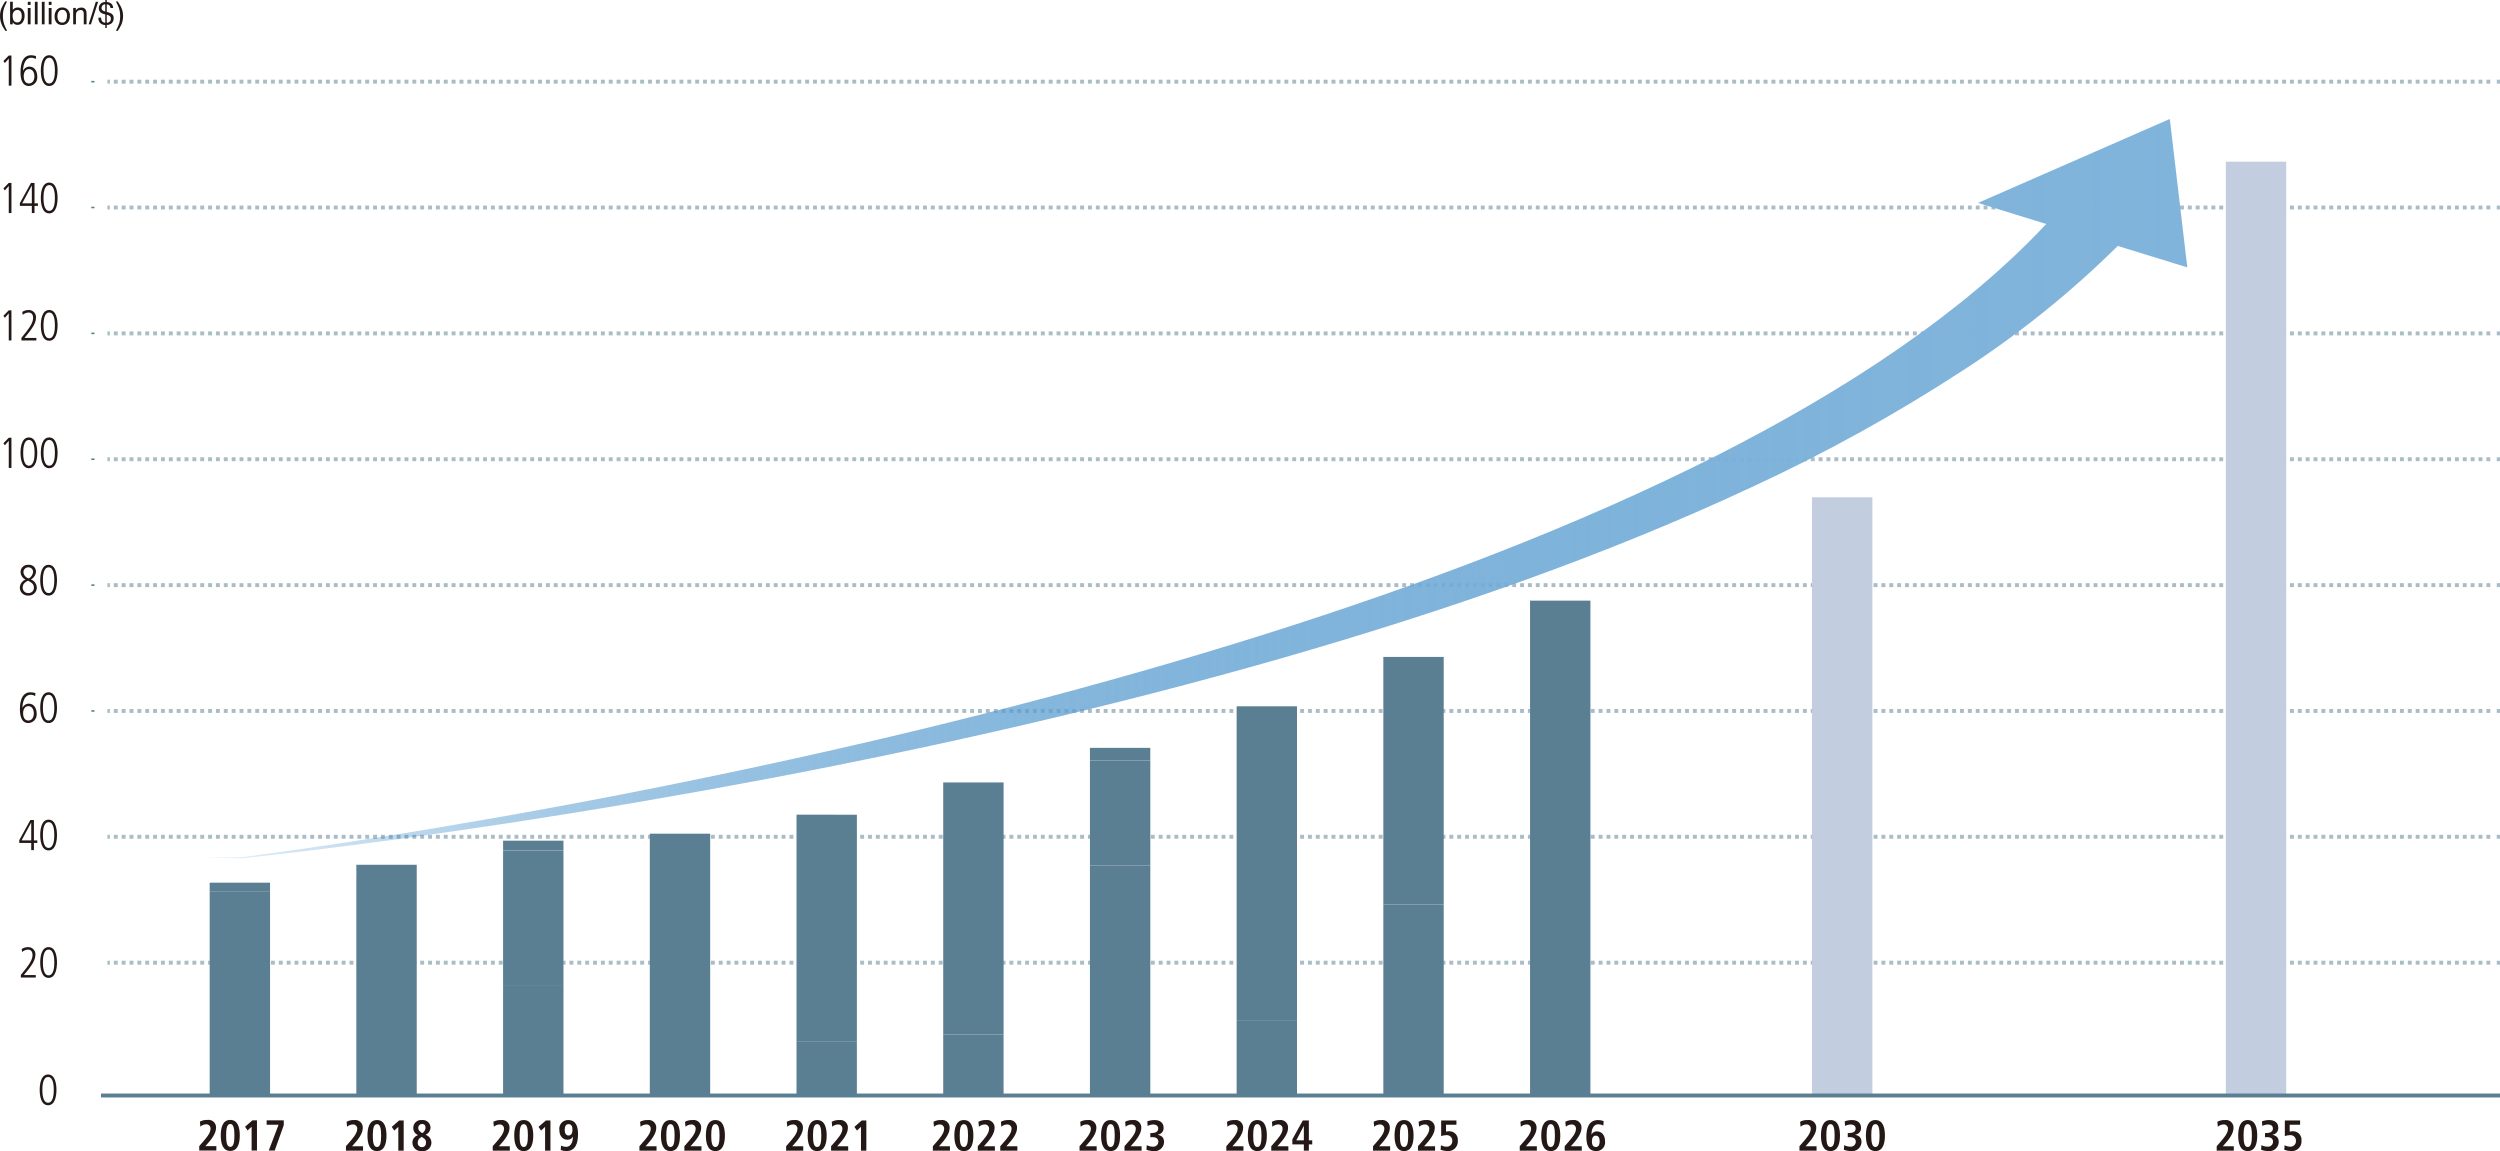 <?xml version="1.0" encoding="UTF-8"?>
<svg id="_レイヤー_1" data-name=" レイヤー 1" xmlns="http://www.w3.org/2000/svg" width="636.444" height="293.058" version="1.1" xmlns:xlink="http://www.w3.org/1999/xlink" viewBox="0 0 636.444 293.058">
  <defs>
    <linearGradient id="_名称未設定グラデーション_3" data-name="名称未設定グラデーション 3" x1="-4.076" y1="382.281" x2="-3.076" y2="382.281" gradientTransform="translate(2111.899 72074.281) scale(505.555 -188.212)" gradientUnits="userSpaceOnUse">
      <stop offset="0" stop-color="#0068b7" stop-opacity=".102"/>
      <stop offset=".05" stop-color="#0d6fba" stop-opacity=".188"/>
      <stop offset=".17" stop-color="#2b81c3" stop-opacity=".412"/>
      <stop offset=".3" stop-color="#4591ca" stop-opacity=".588"/>
      <stop offset=".43" stop-color="#5a9dd0" stop-opacity=".741"/>
      <stop offset=".56" stop-color="#6ba7d5" stop-opacity=".851"/>
      <stop offset=".7" stop-color="#76aed8" stop-opacity=".941"/>
      <stop offset=".84" stop-color="#7db2da" stop-opacity=".98"/>
      <stop offset="1" stop-color="#80b4db"/>
    </linearGradient>
  </defs>
  <g id="i_加工17_グラフ" data-name="i 加工17 グラフ">
    <path id="_パス_413466" data-name="パス 413466" d="M636.444,245.079h-.823" fill="none" stroke="#aabdc7"/>
    <path id="_パス_413467" data-name="パス 413467" d="M633.976,245.079H27.351" fill="none" stroke="#aabdc7" stroke-dasharray="0 0 1 1"/>
    <path id="_パス_413468" data-name="パス 413468" d="M636.444,213.028h-.823" fill="none" stroke="#aabdc7"/>
    <path id="_パス_413469" data-name="パス 413469" d="M633.976,213.028H27.351" fill="none" stroke="#aabdc7" stroke-dasharray="0 0 1 1"/>
    <path id="_パス_413470" data-name="パス 413470" d="M636.444,180.994h-.823" fill="none" stroke="#aabdc7"/>
    <path id="_パス_413471" data-name="パス 413471" d="M633.976,180.994H27.351" fill="none" stroke="#aabdc7" stroke-dasharray="0 0 1 1"/>
    <path id="_パス_413472" data-name="パス 413472" d="M24.061,180.994h-.823" fill="none" stroke="#5a7e92" stroke-width=".4"/>
    <path id="_パス_413473" data-name="パス 413473" d="M636.444,148.96h-.823" fill="none" stroke="#aabdc7"/>
    <path id="_パス_413474" data-name="パス 413474" d="M633.976,148.96H27.351" fill="none" stroke="#aabdc7" stroke-dasharray="0 0 1 1"/>
    <path id="_パス_413475" data-name="パス 413475" d="M24.061,148.96h-.823" fill="none" stroke="#5a7e92" stroke-width=".4"/>
    <path id="_パス_413476" data-name="パス 413476" d="M636.444,116.91h-.823" fill="none" stroke="#aabdc7"/>
    <path id="_パス_413477" data-name="パス 413477" d="M633.976,116.91H27.351" fill="none" stroke="#aabdc7" stroke-dasharray="0 0 1 1"/>
    <path id="_パス_413478" data-name="パス 413478" d="M24.061,116.91h-.823" fill="none" stroke="#5a7e92" stroke-width=".4"/>
    <path id="_パス_413479" data-name="パス 413479" d="M636.444,84.875h-.823" fill="none" stroke="#aabdc7"/>
    <path id="_パス_413480" data-name="パス 413480" d="M633.976,84.875H27.351" fill="none" stroke="#aabdc7" stroke-dasharray="0 0 1 1"/>
    <path id="_パス_413481" data-name="パス 413481" d="M24.061,84.875h-.823" fill="none" stroke="#5a7e92" stroke-width=".4"/>
    <path id="_パス_413482" data-name="パス 413482" d="M636.444,52.825h-.823" fill="none" stroke="#aabdc7"/>
    <path id="_パス_413483" data-name="パス 413483" d="M633.976,52.825H27.351" fill="none" stroke="#aabdc7" stroke-dasharray="0 0 1 1"/>
    <path id="_パス_413484" data-name="パス 413484" d="M24.061,52.825h-.823" fill="none" stroke="#5a7e92" stroke-width=".4"/>
    <path id="_パス_413485" data-name="パス 413485" d="M636.444,20.791h-.823" fill="none" stroke="#aabdc7"/>
    <path id="_パス_413486" data-name="パス 413486" d="M633.976,20.791H27.351" fill="none" stroke="#aabdc7" stroke-dasharray="0 0 1 1"/>
    <path id="_パス_413487" data-name="パス 413487" d="M24.061,20.791h-.823" fill="none" stroke="#5a7e92" stroke-width=".4"/>
    <g id="_グループ_148474" data-name="グループ 148474">
      <path id="_パス_410556" data-name="パス 410556" d="M53.38,228.017h0v50.873h15.37v-50.873h0v-1.135h-15.37v1.135Z" fill="#5a7e92" stroke-width="0"/>
      <rect id="_長方形_21173" data-name="長方形 21173" x="53.38" y="224.71" width="15.367" height="2.172" fill="#5a7e92" stroke-width="0"/>
    </g>
    <path id="_パス_410557" data-name="パス 410557" d="M106.092,221.831v-1.678h-15.38v1.678h.016v1.431h-.016v55.628h15.38v-55.627h0v-1.431h0Z" fill="#5a7e92" stroke-width="0"/>
    <g id="_グループ_148475" data-name="グループ 148475">
      <path id="_パス_410558" data-name="パス 410558" d="M128.077,258.719v20.171h15.37v-27.888h-15.37v7.717Z" fill="#5a7e92" stroke-width="0"/>
      <path id="_パス_410559" data-name="パス 410559" d="M143.447,216.5h-15.37v1.135h0v33.367h15.37v-33.367h0v-1.135Z" fill="#5a7e92" stroke-width="0"/>
      <rect id="_長方形_21174" data-name="長方形 21174" x="128.077" y="214.016" width="15.367" height="2.468" fill="#5a7e92" stroke-width="0"/>
    </g>
    <path id="_パス_410560" data-name="パス 410560" d="M165.425,212.239v2.419h0v64.233h15.37v-64.233h0v-2.419h-15.37Z" fill="#5a7e92" stroke-width="0"/>
    <g id="_グループ_148476" data-name="グループ 148476">
      <rect id="_長方形_21175" data-name="長方形 21175" x="202.774" y="265.217" width="15.367" height="13.673" fill="#5a7e92" stroke-width="0"/>
      <path id="_パス_410561" data-name="パス 410561" d="M202.774,207.401v40.7h0v17.111h15.37v-17.106h0v-40.7l-15.37-.005Z" fill="#5a7e92" stroke-width="0"/>
    </g>
    <g id="_グループ_148477" data-name="グループ 148477">
      <rect id="_長方形_21176" data-name="長方形 21176" x="240.122" y="263.374" width="15.367" height="15.532" fill="#5a7e92" stroke-width="0"/>
      <path id="_パス_410562" data-name="パス 410562" d="M240.122,199.191v64.183h15.37v-64.183h-15.37Z" fill="#5a7e92" stroke-width="0"/>
    </g>
    <g id="_グループ_148478" data-name="グループ 148478">
      <path id="_パス_410563" data-name="パス 410563" d="M277.471,230.239v10.086h0v38.566h15.37v-38.567h0v-20.023h-15.37v9.938Z" fill="#5a7e92" stroke-width="0"/>
      <path id="_パス_410564" data-name="パス 410564" d="M277.471,193.597v1.629h0v6.384h0v18.687h15.37v-18.687h0v-6.384h0v-1.629h-15.37Z" fill="#5a7e92" stroke-width="0"/>
      <rect id="_長方形_21177" data-name="長方形 21177" x="277.471" y="190.389" width="15.367" height="3.208" fill="#5a7e92" stroke-width="0"/>
    </g>
    <g id="_グループ_148479" data-name="グループ 148479">
      <rect id="_長方形_21178" data-name="長方形 21178" x="314.819" y="259.887" width="15.367" height="19.02" fill="#5a7e92" stroke-width="0"/>
      <path id="_パス_410565" data-name="パス 410565" d="M314.819,179.81v80.08h15.37v-80.08h-15.37Z" fill="#5a7e92" stroke-width="0"/>
    </g>
    <g id="_グループ_148480" data-name="グループ 148480">
      <path id="_パス_410566" data-name="パス 410566" d="M352.167,242.627v36.263h15.37v-48.652h-15.37v12.389Z" fill="#5a7e92" stroke-width="0"/>
      <path id="_パス_410567" data-name="パス 410567" d="M352.167,167.239v37.036h0v25.963h15.37v-25.963h0v-37.036h-15.37Z" fill="#5a7e92" stroke-width="0"/>
    </g>
    <path id="_パス_410568" data-name="パス 410568" d="M389.516,152.909v71.538h0v54.443h15.37v-54.443h0v-71.538h-15.37Z" fill="#5a7e92" stroke-width="0"/>
    <path id="_パス_413488" data-name="パス 413488" d="M461.301,126.6h15.367v152.29h-15.367V126.6Z" fill="#c2cddf" stroke-width="0"/>
    <path id="_パス_413489" data-name="パス 413489" d="M566.65,41.16h15.367v237.731h-15.367V41.16Z" fill="#c2cddf" stroke-width="0"/>
    <path id="_パス_413490" data-name="パス 413490" d="M636.444,278.89H25.706" fill="none" stroke="#5a7e92"/>
    <path id="_パス_413491" data-name="パス 413491" d="M50.722,292.895h4.356v-1.122h-2.794l.275-.3c1.287-1.4,2.442-2.937,2.442-4.323.082-1.056-.708-1.979-1.764-2.061-.149-.012-.299-.006-.447.018-.662-.03-1.319.122-1.9.44l.118,1.265c.421-.382.971-.59,1.54-.583.568-.013,1.038.437,1.051,1.004.001.047-.001.093-.006.14,0,1.155-1.177,2.464-2.3,3.74l-.572.649v1.133ZM57.564,289.056c0-1.694.2-2.915,1.056-2.915s1.056,1.221,1.056,2.915-.187,2.915-1.056,2.915-1.056-1.221-1.056-2.915ZM56.2,289.056c0,1.892.44,3.949,2.42,3.949s2.42-2.057,2.42-3.949-.429-3.949-2.42-3.949-2.42,2.057-2.42,3.949ZM64.054,292.895h1.364v-7.678h-1.166l-1.87,1.628.649.946,1.023-.957v6.061ZM68.421,292.895h1.519l2.3-6.446v-1.232h-4.358v1.122h3.036l-2.497,6.556Z" fill="#231815" stroke-width="0"/>
    <path id="_パス_413492" data-name="パス 413492" d="M.865,15.545l.374.506.99-1.144v6.908h.682v-7.678h-.682l-1.364,1.408ZM9.17,14.269c-.409-.13-.835-.2-1.265-.209-2.684,0-2.684,3.5-2.684,4.433,0,1.276.275,3.4,2.134,3.4,1.21-.025,2.171-1.027,2.145-2.238-.001-.061-.005-.122-.011-.182,0-.957-.44-2.519-2.013-2.519-.703-.005-1.337.423-1.595,1.077h-.022c0-.33.077-3.333,2.112-3.333.406.004.802.122,1.144.341l.055-.77ZM6.035,19.384c0-1.045.528-1.793,1.32-1.793,1.166,0,1.408,1.232,1.408,1.771,0,1.463-.792,1.892-1.408,1.892-.528,0-1.32-.363-1.32-1.87ZM14.659,17.976c0-1.331-.264-3.916-2.134-3.916s-2.134,2.585-2.134,3.916.264,3.916,2.134,3.916,2.134-2.585,2.134-3.916ZM13.977,17.976c0,.913-.077,3.278-1.452,3.278s-1.452-2.365-1.452-3.278.077-3.278,1.452-3.278,1.452,2.365,1.452,3.278Z" fill="#231815" stroke-width="0"/>
    <path id="_パス_413493" data-name="パス 413493" d="M1.811.368c-.308.565-.575,1.151-.8,1.754-.194.641-.287,1.308-.274,1.978-.008.703.098,1.402.316,2.07.216.573.473,1.129.77,1.664h-.473c-.38-.595-.615-.973-.706-1.134-.116-.217-.216-.441-.3-.672-.147-.398-.248-.812-.3-1.234-.028-.215-.042-.431-.043-.648-.013-.703.11-1.402.361-2.059.272-.599.594-1.174.961-1.719h.488ZM2.569.442h.684v2.082c.146-.194.334-.351.551-.459.218-.107.458-.161.7-.158.481-.017.945.179,1.268.537.354.449.528,1.014.486,1.584.022.587-.146,1.165-.48,1.648-.305.431-.807.678-1.334.657-.284.008-.564-.072-.8-.23-.161-.123-.302-.27-.418-.437v.534h-.657V.442ZM4.397,5.712c.346.018.675-.156.854-.453.205-.365.303-.781.283-1.2.014-.383-.084-.761-.283-1.089-.179-.284-.498-.45-.834-.434-.317-.002-.622.127-.842.355-.271.327-.401.749-.361,1.172-.011.325.039.65.148.957.15.438.573.721,1.035.692ZM7.073,2.036h.715v4.164h-.715V2.036ZM7.073.462h.715v.8h-.715V.462ZM8.873.462h.7v5.738h-.7V.462ZM10.65.462h.7v5.738h-.7V.462ZM12.408,2.036h.715v4.164h-.715V2.036ZM12.408.462h.715v.8h-.715V.462ZM15.844,5.747c.398.038.779-.172.959-.529.177-.367.266-.771.26-1.178.013-.328-.051-.654-.187-.953-.192-.382-.596-.611-1.023-.578-.38-.026-.743.164-.937.492-.204.362-.305.773-.293,1.188-.015.391.086.777.29,1.111.208.305.563.475.931.447ZM15.87,1.9c.51-.012,1.002.183,1.367.539.399.428.601,1.003.559,1.586.024.596-.149,1.184-.492,1.672-.369.459-.94.706-1.527.66-.522.023-1.026-.192-1.371-.584-.358-.443-.539-1.004-.509-1.573-.032-.606.159-1.204.535-1.68.36-.415.889-.644,1.438-.62ZM18.632,2.021h.668v.594c.168-.22.383-.4.629-.527.231-.109.483-.163.738-.16.489-.054.962.191,1.2.621.13.307.189.64.172.973v2.678h-.715v-2.637c.009-.211-.03-.422-.113-.617-.123-.26-.394-.416-.68-.391-.138-.004-.277.014-.41.051-.2.062-.376.182-.508.344-.109.122-.188.269-.229.428-.041.208-.059.419-.053.631v2.191h-.7V2.021ZM24.386.466h.594l-1.821,5.734h-.594l1.821-5.734ZM27.174,5.794c.374.018.727-.169.922-.488.091-.166.137-.353.133-.543.016-.293-.12-.573-.359-.742-.216-.132-.453-.227-.7-.281l.004,2.054ZM25.85,2.024c-.012.23.083.453.256.605.2.157.437.261.689.3v-1.829c-.279-.015-.548.101-.729.313-.137.175-.213.389-.216.611ZM25.15,2.071c.002-.4.158-.783.436-1.07.318-.329.763-.506,1.221-.484v-.517h.371v.512c.44.005.863.168,1.193.459.283.283.44.668.436,1.068h-.684c-.013-.181-.067-.356-.16-.512-.171-.266-.469-.424-.785-.414v1.9c.431.099.845.26,1.23.477.352.246.552.657.527,1.086.055.578-.203,1.141-.676,1.477-.332.187-.702.296-1.082.32v.753h-.371v-.758c-.62.026-1.207-.278-1.543-.8-.165-.331-.242-.699-.225-1.068h.691c0,.269.058.535.168.781.191.314.533.504.9.5v-2.136c-.457-.06-.888-.245-1.246-.535-.279-.272-.427-.65-.407-1.039h.006ZM29.514,7.833c.308-.569.575-1.159.8-1.766.194-.637.287-1.301.275-1.967.008-.701-.099-1.399-.316-2.066-.216-.573-.473-1.129-.77-1.664h.473c.4.641.643,1.036.729,1.186.107.199.199.406.275.619.121.312.211.635.268.965.052.303.079.61.08.918.012.705-.113,1.406-.367,2.063-.269.598-.589,1.172-.957,1.715l-.49-.003Z" fill="#231815" stroke-width="0"/>
    <path id="_パス_413494" data-name="パス 413494" d="M.865,47.974l.374.506.99-1.144v6.908h.682v-7.678h-.682l-1.364,1.408ZM5.056,51.714v.693h3.047v1.837h.682v-1.837h.869v-.638h-.869v-5.2h-.9l-2.829,5.145ZM8.081,47.244h.022v4.521h-2.453l2.431-4.521ZM14.659,50.401c0-1.331-.264-3.916-2.134-3.916s-2.134,2.589-2.134,3.92.264,3.916,2.134,3.916,2.134-2.585,2.134-3.916v-.004ZM13.977,50.401c0,.913-.077,3.278-1.452,3.278s-1.452-2.365-1.452-3.278.077-3.278,1.452-3.278,1.452,2.369,1.452,3.282v-.004Z" fill="#231815" stroke-width="0"/>
    <path id="_パス_413495" data-name="パス 413495" d="M.865,80.403l.374.506.99-1.144v6.908h.682v-7.678h-.682l-1.364,1.408ZM5.452,86.673h3.806v-.638h-3.036l.99-1.221c.649-.8,1.947-2.431,1.947-3.883.101-1.006-.632-1.903-1.637-2.004-.077-.008-.155-.011-.233-.009-.575,0-1.137.168-1.617.484l.1.759c.41-.354.923-.566,1.463-.605.847,0,1.2.594,1.2,1.375,0,1.5-1.507,3.245-2.4,4.345l-.583.726v.671ZM14.659,82.834c0-1.331-.264-3.916-2.134-3.916s-2.134,2.585-2.134,3.916.264,3.916,2.134,3.916,2.134-2.585,2.134-3.916ZM13.977,82.834c0,.913-.077,3.278-1.452,3.278s-1.452-2.365-1.452-3.278.077-3.278,1.452-3.278,1.452,2.365,1.452,3.278Z" fill="#231815" stroke-width="0"/>
    <path id="_パス_413496" data-name="パス 413496" d="M.865,112.848l.374.506.99-1.144v6.908h.682v-7.678h-.682l-1.364,1.408ZM9.489,115.279c0-1.331-.264-3.916-2.134-3.916s-2.134,2.585-2.134,3.916.264,3.916,2.134,3.916,2.134-2.585,2.134-3.916ZM8.807,115.279c0,.913-.077,3.278-1.452,3.278s-1.452-2.365-1.452-3.278.077-3.278,1.452-3.278,1.452,2.365,1.452,3.278ZM14.659,115.279c0-1.331-.264-3.916-2.134-3.916s-2.134,2.585-2.134,3.916.264,3.916,2.134,3.916,2.134-2.585,2.134-3.916ZM13.977,115.279c0,.913-.077,3.278-1.452,3.278s-1.452-2.365-1.452-3.278.077-3.278,1.452-3.278,1.452,2.365,1.452,3.278Z" fill="#231815" stroke-width="0"/>
    <path id="_パス_413497" data-name="パス 413497" d="M6.51,147.547c-.843.315-1.418,1.101-1.463,2-.033,1.116.845,2.047,1.96,2.08.062.002.123,0,.185-.003,1.115.082,2.085-.755,2.168-1.869.006-.081.007-.162.003-.243-.057-.907-.653-1.692-1.511-1.991.747-.39,1.242-1.135,1.311-1.974.019-.96-.745-1.754-1.705-1.772-.081-.002-.162.003-.242.012-1.017-.075-1.902.688-1.977,1.704-.002.031-.004.062-.005.094.013.845.509,1.607,1.276,1.962ZM8.435,145.585c-.077.702-.486,1.323-1.1,1.672-.75-.186-1.301-.826-1.372-1.595-.002-.679.547-1.23,1.226-1.232.001,0,.002,0,.003,0,.655-.031,1.212.476,1.242,1.131,0,.008,0,.016,0,.024ZM8.635,149.523c.057.749-.503,1.402-1.252,1.46-.049.004-.098.005-.148.003-.764.043-1.418-.542-1.46-1.305-.002-.038-.003-.076-.002-.114,0-.308,0-.99,1.111-1.606l.22-.132c.682.318,1.529.77,1.529,1.694h.002ZM14.507,147.708c0-1.331-.264-3.916-2.134-3.916s-2.134,2.585-2.134,3.916.264,3.916,2.134,3.916,2.134-2.585,2.134-3.916ZM13.825,147.708c0,.913-.077,3.278-1.452,3.278s-1.452-2.365-1.452-3.278.077-3.278,1.452-3.278,1.452,2.365,1.452,3.278Z" fill="#231815" stroke-width="0"/>
    <path id="_パス_413498" data-name="パス 413498" d="M9.018,176.447c-.409-.13-.835-.2-1.265-.209-2.684,0-2.684,3.498-2.684,4.433,0,1.276.275,3.4,2.134,3.4,1.21-.025,2.171-1.027,2.145-2.238-.001-.061-.005-.122-.011-.182,0-.957-.44-2.519-2.013-2.519-.703-.005-1.337.423-1.595,1.077h-.022c0-.33.077-3.333,2.112-3.333.406.004.802.122,1.144.341l.055-.77ZM5.883,181.562c0-1.045.528-1.793,1.32-1.793,1.166,0,1.408,1.232,1.408,1.771,0,1.463-.792,1.892-1.408,1.892-.528,0-1.32-.363-1.32-1.87ZM14.507,180.154c0-1.331-.264-3.916-2.134-3.916s-2.134,2.585-2.134,3.916.264,3.916,2.134,3.916,2.134-2.585,2.134-3.916ZM13.825,180.154c0,.913-.077,3.278-1.452,3.278s-1.452-2.365-1.452-3.278.077-3.278,1.452-3.278,1.452,2.365,1.452,3.278Z" fill="#231815" stroke-width="0"/>
    <path id="_パス_413499" data-name="パス 413499" d="M4.904,213.892v.693h3.047v1.837h.682v-1.837h.869v-.638h-.869v-5.2h-.9l-2.829,5.145ZM7.929,209.422h.022v4.521h-2.453l2.431-4.521ZM14.507,212.583c0-1.331-.264-3.916-2.134-3.916s-2.134,2.585-2.134,3.916.264,3.916,2.134,3.916,2.134-2.585,2.134-3.916ZM13.825,212.583c0,.913-.077,3.278-1.452,3.278s-1.452-2.365-1.452-3.278.077-3.278,1.452-3.278,1.452,2.365,1.452,3.278Z" fill="#231815" stroke-width="0"/>
    <path id="_パス_413500" data-name="パス 413500" d="M5.3,248.867h3.806v-.638h-3.036l.993-1.221c.649-.8,1.947-2.431,1.947-3.883.101-1.006-.632-1.903-1.637-2.004-.077-.008-.155-.011-.233-.009-.575,0-1.137.168-1.617.484l.1.759c.41-.354.923-.566,1.463-.605.847,0,1.2.594,1.2,1.375,0,1.5-1.507,3.245-2.4,4.345l-.586.726v.671ZM14.507,245.028c0-1.331-.264-3.916-2.134-3.916s-2.134,2.585-2.134,3.916.264,3.916,2.134,3.916,2.134-2.585,2.134-3.916ZM13.825,245.028c0,.913-.077,3.278-1.452,3.278s-1.452-2.365-1.452-3.278.077-3.278,1.452-3.278,1.452,2.365,1.452,3.278Z" fill="#231815" stroke-width="0"/>
    <path id="_パス_413501" data-name="パス 413501" d="M14.372,277.457c0-1.331-.264-3.916-2.134-3.916s-2.134,2.585-2.134,3.916.264,3.916,2.134,3.916,2.134-2.585,2.134-3.916ZM13.69,277.457c0,.913-.077,3.278-1.452,3.278s-1.452-2.365-1.452-3.278.077-3.278,1.452-3.278,1.452,2.365,1.452,3.278Z" fill="#231815" stroke-width="0"/>
    <path id="_パス_413502" data-name="パス 413502" d="M88.07,292.928h4.356v-1.122h-2.794l.275-.3c1.287-1.4,2.442-2.937,2.442-4.323.082-1.056-.708-1.979-1.764-2.061-.149-.012-.299-.006-.447.018-.662-.03-1.319.122-1.9.44l.118,1.265c.421-.382.971-.59,1.54-.583.568-.013,1.038.437,1.051,1.004.001.047-.001.093-.006.14,0,1.155-1.177,2.464-2.3,3.74l-.572.649v1.133ZM94.912,289.089c0-1.694.2-2.915,1.056-2.915s1.056,1.221,1.056,2.915-.187,2.915-1.056,2.915-1.056-1.221-1.056-2.915ZM93.548,289.089c0,1.892.44,3.949,2.42,3.949s2.42-2.057,2.42-3.949-.429-3.949-2.42-3.949-2.42,2.057-2.42,3.949ZM101.402,292.928h1.364v-7.678h-1.166l-1.87,1.628.649.946,1.023-.957v6.061ZM106.352,290.893c-.016-.528.258-1.022.715-1.287l.264-.187.286.176c.6.352.847.66.847,1.254,0,.7-.363,1.188-1.056,1.188-.568.019-1.043-.427-1.062-.995-.002-.05,0-.1.006-.149ZM104.988,290.904c.01,1.196.987,2.157,2.183,2.147.072,0,.145-.005.217-.013,1.176.161,2.26-.662,2.421-1.838.015-.113.022-.227.019-.34-.009-.789-.471-1.502-1.188-1.832l-.286-.154c.75-.319,1.241-1.049,1.254-1.864-.048-1.086-.967-1.927-2.053-1.88-.042.002-.084.005-.125.01-1.09-.13-2.079.649-2.209,1.739-.012.098-.016.197-.013.296-.013.793.477,1.508,1.221,1.782l-.385.187c-.666.33-1.078,1.017-1.056,1.76ZM106.488,287.197c-.058-.522.318-.992.84-1.05.035-.004.07-.006.106-.006.638,0,.9.374.9,1-.048.55-.354,1.044-.825,1.331-.497-.296-1.021-.637-1.021-1.275Z" fill="#231815" stroke-width="0"/>
    <path id="_パス_413503" data-name="パス 413503" d="M125.435,292.928h4.356v-1.122h-2.794l.275-.3c1.287-1.4,2.442-2.937,2.442-4.323.082-1.056-.708-1.979-1.764-2.061-.149-.012-.299-.006-.447.018-.662-.03-1.319.122-1.9.44l.118,1.265c.421-.382.971-.59,1.54-.583.568-.013,1.038.437,1.051,1.004.001.047-.001.093-.006.14,0,1.155-1.177,2.464-2.3,3.74l-.572.649v1.133ZM132.277,289.089c0-1.694.2-2.915,1.056-2.915s1.056,1.221,1.056,2.915-.187,2.915-1.056,2.915-1.056-1.221-1.056-2.915ZM130.913,289.089c0,1.892.44,3.949,2.42,3.949s2.42-2.057,2.42-3.949-.429-3.949-2.42-3.949-2.42,2.057-2.42,3.949ZM138.767,292.928h1.364v-7.678h-1.166l-1.87,1.628.649.946,1.023-.957v6.061ZM143.761,287.628c0-.9.3-1.452.99-1.452s.99.55.99,1.452c0,.869-.341,1.441-.99,1.441-.704-.002-.99-.607-.99-1.441ZM142.753,292.774c.45.178.931.268,1.415.264,2.354,0,2.985-2.046,2.985-4.31,0-1.98-.539-3.586-2.5-3.586-1.214-.043-2.233.907-2.276,2.121-.005.129.002.257.02.385,0,1.672.968,2.5,2.046,2.5.578.034,1.125-.265,1.408-.77l.022.022c-.044.935-.3,2.563-1.782,2.563-.441-.013-.874-.125-1.265-.33l-.073,1.141Z" fill="#231815" stroke-width="0"/>
    <path id="_パス_413504" data-name="パス 413504" d="M162.784,292.928h4.356v-1.122h-2.794l.275-.3c1.287-1.4,2.442-2.937,2.442-4.323.082-1.056-.708-1.979-1.764-2.061-.149-.012-.299-.006-.447.018-.662-.03-1.319.122-1.9.44l.118,1.265c.421-.382.971-.59,1.54-.583.568-.013,1.038.437,1.051,1.004.001.047-.001.093-.006.14,0,1.155-1.177,2.464-2.3,3.74l-.572.649v1.133ZM169.626,289.089c0-1.694.2-2.915,1.056-2.915s1.056,1.221,1.056,2.915-.187,2.915-1.056,2.915-1.056-1.221-1.056-2.915ZM168.262,289.089c0,1.892.44,3.949,2.42,3.949s2.42-2.057,2.42-3.949-.429-3.949-2.42-3.949-2.42,2.057-2.42,3.949ZM174.224,292.928h4.356v-1.122h-2.794l.275-.3c1.287-1.4,2.442-2.937,2.442-4.323.082-1.056-.708-1.979-1.764-2.061-.149-.012-.299-.006-.447.018-.662-.03-1.319.122-1.9.44l.121,1.265c.421-.382.971-.59,1.54-.583.568-.013,1.038.437,1.051,1.004.001.047-.001.093-.006.14,0,1.155-1.177,2.464-2.3,3.74l-.572.649-.002,1.133ZM181.066,289.089c0-1.694.2-2.915,1.056-2.915s1.056,1.221,1.056,2.915-.187,2.915-1.056,2.915-1.056-1.221-1.056-2.915ZM179.702,289.089c0,1.892.44,3.949,2.42,3.949s2.42-2.057,2.42-3.949-.429-3.949-2.42-3.949-2.42,2.057-2.42,3.949Z" fill="#231815" stroke-width="0"/>
    <path id="_パス_413505" data-name="パス 413505" d="M200.132,292.928h4.356v-1.122h-2.794l.275-.3c1.287-1.4,2.442-2.937,2.442-4.323.082-1.056-.708-1.979-1.764-2.061-.149-.012-.299-.006-.447.018-.662-.03-1.319.122-1.9.44l.118,1.265c.421-.382.971-.59,1.54-.583.568-.013,1.038.437,1.051,1.004.001.047-.001.093-.006.14,0,1.155-1.177,2.464-2.3,3.74l-.572.649v1.133ZM206.974,289.089c0-1.694.2-2.915,1.056-2.915s1.056,1.221,1.056,2.915-.187,2.915-1.056,2.915-1.056-1.221-1.056-2.915ZM205.61,289.089c0,1.892.44,3.949,2.42,3.949s2.42-2.057,2.42-3.949-.429-3.949-2.42-3.949-2.42,2.057-2.42,3.949ZM211.572,292.928h4.356v-1.122h-2.794l.275-.3c1.287-1.4,2.442-2.937,2.442-4.323.082-1.056-.708-1.979-1.764-2.061-.149-.012-.299-.006-.447.018-.662-.03-1.319.122-1.9.44l.121,1.265c.421-.382.971-.59,1.54-.583.568-.013,1.038.437,1.051,1.004.001.047-.001.093-.006.14,0,1.155-1.177,2.464-2.3,3.74l-.572.649-.002,1.133ZM219.184,292.928h1.366v-7.678h-1.168l-1.87,1.628.649.946,1.023-.957v6.061Z" fill="#231815" stroke-width="0"/>
    <path id="_パス_413506" data-name="パス 413506" d="M237.481,292.928h4.356v-1.122h-2.794l.275-.3c1.287-1.4,2.442-2.937,2.442-4.323.082-1.056-.708-1.979-1.764-2.061-.149-.012-.299-.006-.447.018-.662-.03-1.319.122-1.9.44l.118,1.265c.421-.382.971-.59,1.54-.583.568-.013,1.038.437,1.051,1.004.001.047-.001.093-.006.14,0,1.155-1.177,2.464-2.3,3.74l-.572.649v1.133ZM244.323,289.089c0-1.694.2-2.915,1.056-2.915s1.056,1.221,1.056,2.915-.187,2.915-1.056,2.915-1.056-1.221-1.056-2.915ZM242.959,289.089c0,1.892.44,3.949,2.42,3.949s2.42-2.057,2.42-3.949-.429-3.949-2.42-3.949-2.42,2.057-2.42,3.949ZM248.921,292.928h4.356v-1.122h-2.794l.275-.3c1.287-1.4,2.442-2.937,2.442-4.323.082-1.056-.708-1.979-1.764-2.061-.149-.012-.299-.006-.447.018-.662-.03-1.319.122-1.9.44l.121,1.265c.421-.382.971-.59,1.54-.583.568-.013,1.038.437,1.051,1.004.001.047-.001.093-.006.14,0,1.155-1.177,2.464-2.3,3.74l-.572.649-.002,1.133ZM254.641,292.928h4.358v-1.122h-2.8l.275-.3c1.287-1.4,2.442-2.937,2.442-4.323.082-1.056-.708-1.978-1.765-2.06-.148-.011-.296-.006-.442.017-.662-.03-1.319.122-1.9.44l.121,1.265c.421-.382.971-.59,1.54-.583.568-.013,1.038.437,1.051,1.004.001.047-.001.093-.006.14,0,1.155-1.177,2.464-2.3,3.74l-.572.649-.002,1.133Z" fill="#231815" stroke-width="0"/>
    <path id="_パス_413507" data-name="パス 413507" d="M274.829,292.928h4.356v-1.122h-2.794l.275-.3c1.287-1.4,2.442-2.937,2.442-4.323.082-1.056-.708-1.979-1.764-2.061-.149-.012-.299-.006-.447.018-.662-.03-1.319.122-1.9.44l.118,1.265c.421-.382.971-.59,1.54-.583.568-.013,1.038.437,1.051,1.004.001.047-.001.093-.006.14,0,1.155-1.177,2.464-2.3,3.74l-.572.649v1.133ZM281.671,289.089c0-1.694.2-2.915,1.056-2.915s1.056,1.221,1.056,2.915-.187,2.915-1.056,2.915-1.056-1.221-1.056-2.915ZM280.307,289.089c0,1.892.44,3.949,2.42,3.949s2.42-2.057,2.42-3.949-.429-3.949-2.42-3.949-2.42,2.057-2.42,3.949ZM286.269,292.928h4.356v-1.122h-2.794l.275-.3c1.287-1.4,2.442-2.937,2.442-4.323.082-1.056-.708-1.979-1.764-2.061-.149-.012-.299-.006-.447.018-.662-.03-1.319.122-1.9.44l.121,1.265c.421-.382.971-.59,1.54-.583.568-.013,1.038.437,1.051,1.004.001.047-.001.093-.006.14,0,1.155-1.177,2.464-2.3,3.74l-.572.649-.002,1.133ZM291.857,292.708c.585.214,1.203.326,1.826.33,1.301.159,2.486-.766,2.645-2.068.009-.077.015-.155.017-.232,0-1.375-.9-1.661-1.606-1.859v-.021c.898-.09,1.558-.883,1.485-1.782,0-1.254-.946-1.936-2.3-1.936-.629.003-1.254.111-1.848.319l.077,1.177c.456-.225.955-.353,1.463-.374.638,0,1.243.319,1.243,1.023,0,.957-.9,1.166-1.782,1.166h-.23v1.067c.186-.024.373-.035.561-.033.693,0,1.485.264,1.485,1.155.006.703-.56,1.278-1.263,1.283-.049,0-.097-.002-.145-.007-.54-.005-1.072-.138-1.551-.388l-.077,1.18Z" fill="#231815" stroke-width="0"/>
    <path id="_パス_413508" data-name="パス 413508" d="M312.194,292.928h4.356v-1.122h-2.794l.275-.3c1.287-1.4,2.442-2.937,2.442-4.323.082-1.056-.708-1.979-1.764-2.061-.149-.012-.299-.006-.447.018-.662-.03-1.319.122-1.9.44l.118,1.265c.421-.382.971-.59,1.54-.583.568-.013,1.038.437,1.051,1.004.001.047-.001.093-.006.14,0,1.155-1.177,2.464-2.3,3.74l-.572.649v1.133ZM319.036,289.089c0-1.694.2-2.915,1.056-2.915s1.056,1.221,1.056,2.915-.187,2.915-1.056,2.915-1.056-1.221-1.056-2.915ZM317.672,289.089c0,1.892.44,3.949,2.42,3.949s2.42-2.057,2.42-3.949-.429-3.949-2.42-3.949-2.42,2.057-2.42,3.949ZM323.634,292.928h4.356v-1.122h-2.794l.275-.3c1.287-1.4,2.442-2.937,2.442-4.323.082-1.056-.708-1.979-1.764-2.061-.149-.012-.299-.006-.447.018-.662-.03-1.319.122-1.9.44l.121,1.265c.421-.382.971-.59,1.54-.583.568-.013,1.038.437,1.051,1.004.001.047-.001.093-.006.14,0,1.155-1.177,2.464-2.3,3.74l-.572.649-.002,1.133ZM331.928,290.299h-1.916l1.894-3.641h.022v3.641ZM331.928,292.928h1.276v-1.595h.858v-1.034h-.858v-5.049h-1.54l-2.662,4.807v1.276h2.926v1.595Z" fill="#231815" stroke-width="0"/>
    <path id="_パス_413509" data-name="パス 413509" d="M349.542,292.928h4.356v-1.122h-2.794l.275-.3c1.287-1.4,2.442-2.937,2.442-4.323.082-1.056-.708-1.979-1.764-2.061-.149-.012-.299-.006-.447.018-.662-.03-1.319.122-1.9.44l.118,1.265c.421-.382.971-.59,1.54-.583.568-.013,1.038.437,1.051,1.004.001.047-.001.093-.006.14,0,1.155-1.177,2.464-2.3,3.74l-.572.649v1.133ZM356.384,289.089c0-1.694.2-2.915,1.056-2.915s1.056,1.221,1.056,2.915-.187,2.915-1.056,2.915-1.056-1.221-1.056-2.915ZM355.02,289.089c0,1.892.44,3.949,2.42,3.949s2.42-2.057,2.42-3.949-.429-3.949-2.42-3.949-2.42,2.057-2.42,3.949ZM360.982,292.928h4.356v-1.122h-2.794l.275-.3c1.287-1.4,2.442-2.937,2.442-4.323.082-1.056-.708-1.979-1.764-2.061-.149-.012-.299-.006-.447.018-.662-.03-1.319.122-1.9.44l.121,1.265c.421-.382.971-.59,1.54-.583.568-.013,1.038.437,1.051,1.004.001.047-.001.093-.006.14,0,1.155-1.177,2.464-2.3,3.74l-.572.649-.002,1.133ZM366.889,285.25v3.978c.407-.157.84-.239,1.276-.242.756-.095,1.446.441,1.542,1.197.01.077.013.155.009.233.067.759-.493,1.429-1.252,1.497-.066.006-.133.007-.2.003-.501.002-.994-.127-1.43-.374l-.088,1.177c.57.199,1.168.307,1.771.319,1.349.094,2.519-.922,2.613-2.271.01-.138.008-.276-.006-.413.123-1.177-.731-2.23-1.907-2.353-.075-.008-.151-.012-.227-.012-.293-.008-.585.026-.869.1v-1.761h2.651v-1.078h-3.883Z" fill="#231815" stroke-width="0"/>
    <path id="_パス_413510" data-name="パス 413510" d="M386.891,292.928h4.356v-1.122h-2.794l.275-.3c1.287-1.4,2.442-2.937,2.442-4.323.082-1.056-.708-1.979-1.764-2.061-.149-.012-.299-.006-.447.018-.662-.03-1.319.122-1.9.44l.118,1.265c.421-.382.971-.59,1.54-.583.568-.013,1.038.437,1.051,1.004.001.047-.001.093-.006.14,0,1.155-1.177,2.464-2.3,3.74l-.572.649v1.133ZM393.733,289.089c0-1.694.2-2.915,1.056-2.915s1.056,1.221,1.056,2.915-.187,2.915-1.056,2.915-1.056-1.221-1.056-2.915ZM392.369,289.089c0,1.892.44,3.949,2.42,3.949s2.42-2.057,2.42-3.949-.429-3.949-2.42-3.949-2.42,2.057-2.42,3.949ZM398.331,292.928h4.356v-1.122h-2.794l.275-.3c1.287-1.4,2.442-2.937,2.442-4.323.082-1.056-.708-1.979-1.764-2.061-.149-.012-.299-.006-.447.018-.662-.03-1.319.122-1.9.44l.121,1.265c.421-.382.971-.59,1.54-.583.568-.013,1.038.437,1.051,1.004.001.047-.001.093-.006.14,0,1.155-1.177,2.464-2.3,3.74l-.572.649-.002,1.133ZM405.261,290.552c0-.869.341-1.441.99-1.441.7,0,.99.605.99,1.441,0,.9-.3,1.452-.99,1.452s-.99-.55-.99-1.452ZM408.253,285.404c-.452-.179-.933-.268-1.419-.264-2.354,0-2.981,2.046-2.981,4.312,0,1.98.539,3.586,2.5,3.586,1.214.043,2.234-.906,2.277-2.12.005-.13-.002-.261-.021-.39,0-1.672-.968-2.5-2.046-2.5-.578-.034-1.125.265-1.408.77l-.022-.022c.044-.935.3-2.563,1.782-2.563.441.013.874.125,1.265.33l.073-1.139Z" fill="#231815" stroke-width="0"/>
    <path id="_パス_413511" data-name="パス 413511" d="M458.1,292.928h4.356v-1.122h-2.794l.275-.3c1.287-1.4,2.442-2.937,2.442-4.323.082-1.056-.708-1.979-1.764-2.061-.149-.012-.299-.006-.447.018-.662-.03-1.319.122-1.9.44l.118,1.265c.421-.382.971-.59,1.54-.583.568-.013,1.038.437,1.051,1.004.001.047-.001.093-.006.14,0,1.155-1.177,2.464-2.3,3.74l-.572.649v1.133ZM464.942,289.089c0-1.694.2-2.915,1.056-2.915s1.056,1.221,1.056,2.915-.187,2.915-1.056,2.915-1.056-1.221-1.056-2.915ZM463.578,289.089c0,1.892.44,3.949,2.42,3.949s2.42-2.057,2.42-3.949-.429-3.949-2.42-3.949-2.42,2.057-2.42,3.949ZM469.408,292.708c.585.214,1.203.326,1.826.33,1.301.159,2.486-.766,2.645-2.068.009-.077.015-.155.017-.232,0-1.375-.9-1.661-1.606-1.859v-.021c.898-.09,1.558-.883,1.485-1.782,0-1.254-.946-1.936-2.3-1.936-.629.003-1.254.111-1.848.319l.077,1.177c.456-.225.955-.353,1.463-.374.638,0,1.243.319,1.243,1.023,0,.957-.9,1.166-1.782,1.166h-.23v1.067c.186-.024.373-.035.561-.033.693,0,1.485.264,1.485,1.155.006.703-.56,1.278-1.263,1.283-.049,0-.097-.002-.145-.007-.54-.005-1.072-.138-1.551-.388l-.077,1.18ZM476.382,289.089c0-1.694.2-2.915,1.056-2.915s1.056,1.221,1.056,2.915-.187,2.915-1.056,2.915-1.056-1.221-1.056-2.915ZM475.018,289.089c0,1.892.44,3.949,2.42,3.949s2.42-2.057,2.42-3.949-.429-3.949-2.42-3.949-2.42,2.057-2.42,3.949Z" fill="#231815" stroke-width="0"/>
    <path id="_パス_413512" data-name="パス 413512" d="M564.321,292.928h4.356v-1.122h-2.794l.275-.3c1.287-1.4,2.442-2.937,2.442-4.323.082-1.056-.708-1.979-1.764-2.061-.149-.012-.299-.006-.447.018-.662-.03-1.319.122-1.9.44l.118,1.265c.421-.382.971-.59,1.54-.583.568-.013,1.038.437,1.051,1.004.001.047-.001.093-.006.14,0,1.155-1.177,2.464-2.3,3.74l-.572.649v1.133ZM571.163,289.089c0-1.694.2-2.915,1.056-2.915s1.056,1.221,1.056,2.915-.187,2.915-1.056,2.915-1.056-1.221-1.056-2.915ZM569.799,289.089c0,1.892.44,3.949,2.42,3.949s2.42-2.057,2.42-3.949-.429-3.949-2.42-3.949-2.42,2.057-2.42,3.949ZM575.629,292.708c.585.214,1.203.326,1.826.33,1.301.159,2.486-.766,2.645-2.068.009-.077.015-.155.017-.232,0-1.375-.9-1.661-1.606-1.859v-.021c.898-.09,1.558-.883,1.485-1.782,0-1.254-.946-1.936-2.3-1.936-.629.003-1.254.111-1.848.319l.077,1.177c.456-.225.955-.353,1.463-.374.638,0,1.243.319,1.243,1.023,0,.957-.9,1.166-1.782,1.166h-.23v1.067c.186-.024.373-.035.561-.033.693,0,1.485.264,1.485,1.155.006.703-.56,1.278-1.263,1.283-.049,0-.097-.002-.145-.007-.54-.005-1.072-.138-1.551-.388l-.077,1.18ZM581.668,285.25v3.978c.407-.157.84-.239,1.276-.242.756-.095,1.446.441,1.542,1.197.01.077.013.155.009.233.067.759-.493,1.429-1.252,1.497-.066.006-.133.007-.2.003-.501.002-.994-.127-1.43-.374l-.088,1.177c.57.199,1.168.307,1.771.319,1.349.094,2.519-.922,2.613-2.271.01-.138.008-.276-.006-.413.123-1.177-.731-2.23-1.907-2.353-.075-.008-.151-.012-.227-.012-.293-.008-.585.026-.869.1v-1.761h2.651v-1.078h-3.883Z" fill="#231815" stroke-width="0"/>
    <path id="_パス_410569" data-name="パス 410569" d="M556.844,68.093l-4.459-37.809-48.832,21.373,17.374,5.364c-21.175,22.623-50.774,42.136-83.647,58.823-35.539,17.983-75.01,32.923-115.961,45.838-41.034,12.9-83.664,23.824-127.117,33.186-21.733,4.689-43.667,8.995-65.8,12.916-22.113,3.9-44.407,7.5-66.9,10.448l-10.2.132,10.234.132h.033c22.689-2.419,45.18-5.512,67.573-8.9,22.376-3.422,44.609-7.228,66.7-11.418,44.144-8.391,87.662-18.378,129.9-30.455,42.169-12.109,83.187-26.341,120.881-44.028,18.41-8.527,36.181-18.369,53.176-29.451,14.159-9.172,27.34-19.771,39.338-31.63l17.72,5.462-.013.017Z" fill="url(#_名称未設定グラデーション_3)" stroke-width="0"/>
  </g>
</svg>